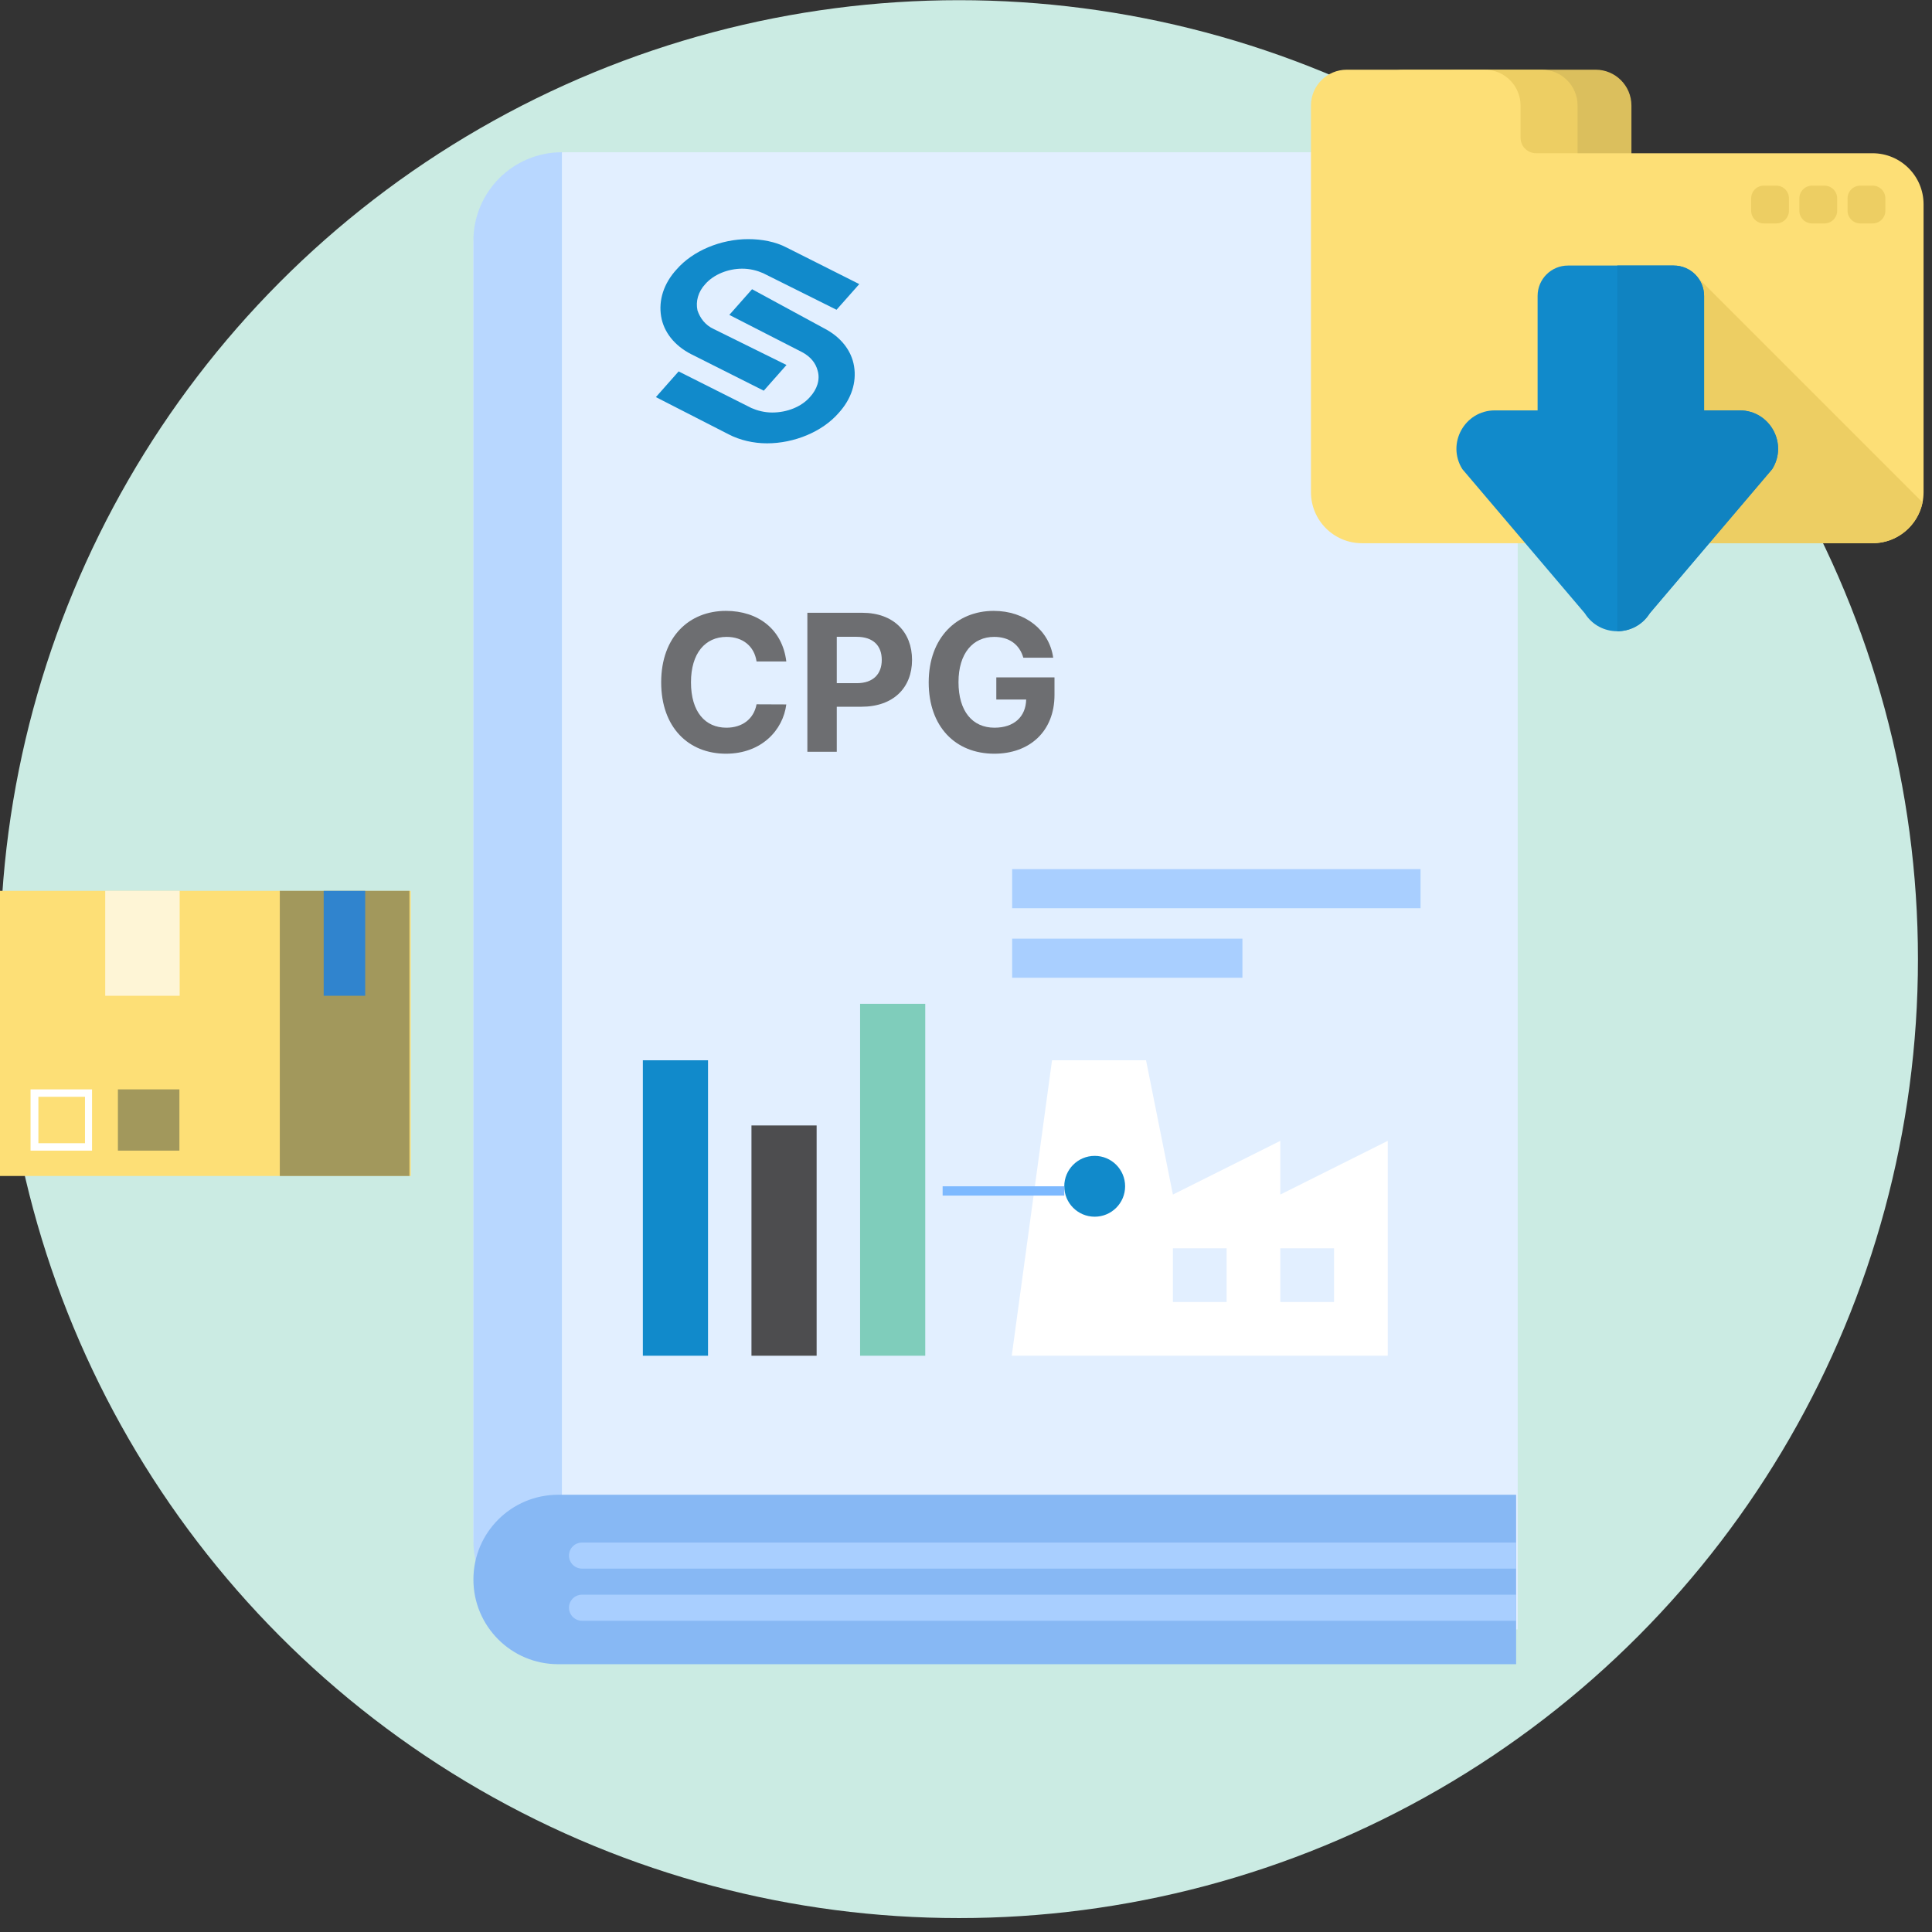 <svg width="137" height="137" viewBox="0 0 137 137" fill="none" xmlns="http://www.w3.org/2000/svg">
<rect x="0" y="0" width="137" height="137" fill="#333333" stroke="none"/>
<circle cx="68.004" cy="68.013" r="68" fill="#CBEBE3"/>
<path d="M33.57 17.402C33.57 13.753 36.527 10.796 40.176 10.796H107.623V115.545H40.176C36.527 115.545 33.57 112.588 33.57 108.939V17.402Z" fill="#E2EFFF"/>
<path d="M29.126 63.17H0V83.39H29.126V63.17Z" fill="#FDDF76"/>
<path opacity="0.7" d="M12.739 63.17H7.462V70.611H12.739V63.17Z" fill="white"/>
<path opacity="0.4" d="M29.034 63.17H19.841V83.39H29.034V63.17Z" fill="#1A2E35"/>
<path opacity="0.7" d="M25.897 63.17H22.953V70.611H25.897V63.17Z" fill="#007CFF"/>
<path d="M6.027 77.775V81.067H2.722V77.775H6.027ZM6.527 77.249H2.167V81.592H6.527V77.249Z" fill="white"/>
<path opacity="0.4" d="M12.721 77.249H8.361V81.592H12.721V77.249Z" fill="#1A2E35"/>
<path fill-rule="evenodd" clip-rule="evenodd" d="M74.601 75.186L71.744 96.135H98.407V80.899L90.789 84.708V80.899L83.171 84.708L81.267 75.186H74.601ZM83.172 88.517H86.981V92.327H83.172V88.517ZM94.598 88.518H90.789V92.327H94.598V88.518Z" fill="white"/>
<path d="M53.053 16.957C51.118 16.957 49.136 17.777 47.984 19.098C47.063 20.099 46.694 21.283 46.879 22.422C47.063 23.56 47.846 24.516 48.998 25.108L54.159 27.704L55.771 25.882L50.611 23.332C50.012 23.059 49.643 22.558 49.459 22.012C49.321 21.374 49.505 20.691 50.012 20.145C50.611 19.462 51.624 19.052 52.638 19.052C53.191 19.052 53.698 19.189 54.113 19.371L59.319 21.966L60.932 20.145L55.771 17.549C54.988 17.14 54.02 16.957 53.053 16.957Z" fill="#118ACB"/>
<path d="M53.329 20.509L51.717 22.33L56.877 24.971C57.476 25.29 57.845 25.745 57.983 26.292C58.167 26.929 57.937 27.612 57.43 28.159C56.831 28.842 55.818 29.252 54.758 29.252C54.205 29.252 53.698 29.115 53.283 28.933L48.123 26.337L46.51 28.159L51.671 30.8C52.454 31.209 53.422 31.437 54.389 31.437C56.324 31.437 58.306 30.617 59.458 29.297C60.379 28.295 60.748 27.111 60.563 25.973C60.379 24.835 59.596 23.878 58.444 23.286L53.329 20.509Z" fill="#118ACB"/>
<path d="M33.57 17.07C33.57 13.605 36.379 10.796 39.844 10.796V115.545C36.379 115.545 33.57 112.736 33.57 109.271V17.07Z" fill="#B8D7FF"/>
<path d="M33.57 112.002C33.57 108.684 36.259 105.995 39.577 105.995H107.51V118.01H39.577C36.259 118.01 33.57 115.32 33.57 112.002Z" fill="#87B8F4"/>
<g clip-path="url(#clip0_25_2668)">
<path d="M115.686 11.714H100.825V7.481C100.825 6.079 101.962 4.942 103.365 4.942H113.146C114.549 4.942 115.686 6.079 115.686 7.481V11.714Z" fill="#DBBF5D"/>
<path d="M111.867 11.714H97.007V7.481C97.007 6.079 98.144 4.942 99.546 4.942H109.328C110.73 4.942 111.867 6.079 111.867 7.481V11.714Z" fill="#EDCE63"/>
<path d="M107.823 9.762V7.481C107.823 6.079 106.686 4.942 105.283 4.942H95.502C94.099 4.942 92.962 6.079 92.962 7.481V34.902C92.962 36.9 94.582 38.52 96.58 38.52H132.784C134.783 38.52 136.402 36.9 136.402 34.902V14.485C136.402 12.487 134.783 10.867 132.784 10.867H108.928C108.318 10.867 107.823 10.373 107.823 9.762Z" fill="#FDDF76"/>
<path d="M125.952 15.844H125.081C124.581 15.844 124.176 15.439 124.176 14.939V14.068C124.176 13.568 124.581 13.163 125.081 13.163H125.952C126.452 13.163 126.857 13.568 126.857 14.068V14.939C126.857 15.439 126.452 15.844 125.952 15.844Z" fill="#EDCE63"/>
<path d="M129.371 15.844H128.499C128 15.844 127.594 15.439 127.594 14.939V14.068C127.594 13.568 128 13.163 128.499 13.163H129.371C129.87 13.163 130.275 13.568 130.275 14.068V14.939C130.275 15.439 129.87 15.844 129.371 15.844Z" fill="#EDCE63"/>
<path d="M132.788 15.844H131.917C131.417 15.844 131.012 15.439 131.012 14.939V14.068C131.012 13.568 131.417 13.163 131.917 13.163H132.788C133.288 13.163 133.693 13.568 133.693 14.068V14.939C133.693 15.439 133.288 15.844 132.788 15.844Z" fill="#EDCE63"/>
<path d="M136.33 35.623L120.433 19.726C120.042 19.185 119.406 19.087 118.688 19.087H111.184C109.996 19.087 109.289 19.795 109.289 20.983V29.356H106.001C103.863 29.356 102.816 31.454 103.953 33.266L108.44 38.52H132.785C134.536 38.52 135.996 37.276 136.33 35.623Z" fill="#EDCE63"/>
<path d="M123.363 29.101H120.838V20.983C120.838 19.795 119.875 18.831 118.687 18.831H111.184C109.996 18.831 109.033 19.795 109.033 20.983V29.101H106.001C103.862 29.101 102.56 31.454 103.696 33.266L112.378 43.487C113.444 45.187 115.92 45.187 116.986 43.487L125.667 33.266C126.804 31.454 125.501 29.101 123.363 29.101Z" fill="#118ACB"/>
<path d="M123.364 29.101H120.839V20.983C120.839 19.795 119.876 18.831 118.688 18.831H114.682V44.762C115.568 44.762 116.454 44.337 116.987 43.487L125.668 33.266C126.804 31.454 125.502 29.101 123.364 29.101Z" fill="#1083C1"/>
</g>
<path d="M40.347 110.308C40.347 109.798 40.761 109.384 41.272 109.384H107.51V111.232H41.272C40.761 111.232 40.347 110.819 40.347 110.308Z" fill="#A9CFFF"/>
<path d="M40.347 114.005C40.347 113.494 40.761 113.081 41.272 113.081H107.51V114.929H41.272C40.761 114.929 40.347 114.515 40.347 114.005Z" fill="#A9CFFF"/>
<path d="M55.757 46.904C55.482 44.627 53.759 43.318 51.477 43.318C48.873 43.318 46.885 45.157 46.885 48.382C46.885 51.598 48.839 53.446 51.477 53.446C54.004 53.446 55.53 51.766 55.757 49.951L53.648 49.942C53.451 50.996 52.623 51.602 51.511 51.602C50.014 51.602 48.998 50.49 48.998 48.382C48.998 46.331 49.999 45.162 51.525 45.162C52.666 45.162 53.489 45.821 53.648 46.904H55.757Z" fill="#6D6E71"/>
<path d="M57.251 53.311H59.336V50.115H61.088C63.355 50.115 64.674 48.762 64.674 46.794C64.674 44.834 63.379 43.453 61.141 43.453H57.251V53.311ZM59.336 48.445V45.157H60.741C61.945 45.157 62.527 45.811 62.527 46.794C62.527 47.771 61.945 48.445 60.751 48.445H59.336Z" fill="#6D6E71"/>
<path d="M72.565 46.639H74.683C74.414 44.69 72.695 43.318 70.466 43.318C67.862 43.318 65.855 45.195 65.855 48.392C65.855 51.511 67.732 53.446 70.51 53.446C72.999 53.446 74.775 51.872 74.775 49.277V48.035H70.649V49.605H72.767C72.739 50.828 71.906 51.602 70.519 51.602C68.955 51.602 67.968 50.433 67.968 48.372C67.968 46.322 68.993 45.162 70.5 45.162C71.574 45.162 72.301 45.715 72.565 46.639Z" fill="#6D6E71"/>
<rect x="60.99" y="71.181" width="4.621" height="24.955" fill="#7FCDBB"/>
<rect x="53.287" y="79.807" width="4.621" height="16.329" fill="#4D4D4F"/>
<rect x="45.585" y="75.186" width="4.621" height="20.95" fill="#118ACB"/>
<rect x="71.772" y="61.63" width="28.96" height="2.773" fill="#A9CFFF"/>
<rect x="71.772" y="66.56" width="16.329" height="2.773" fill="#A9CFFF"/>
<circle cx="77.626" cy="84.121" r="2.157" fill="#118ACB"/>
<path fill-rule="evenodd" clip-rule="evenodd" d="M66.843 84.121L75.469 84.121L75.469 84.781L66.843 84.781L66.843 84.121Z" fill="#7DB9FF"/>
<defs>
<clipPath id="clip0_25_2668">
<rect width="43.44" height="43.44" fill="white" transform="translate(92.962 4.942)"/>
</clipPath>
</defs>
</svg>
